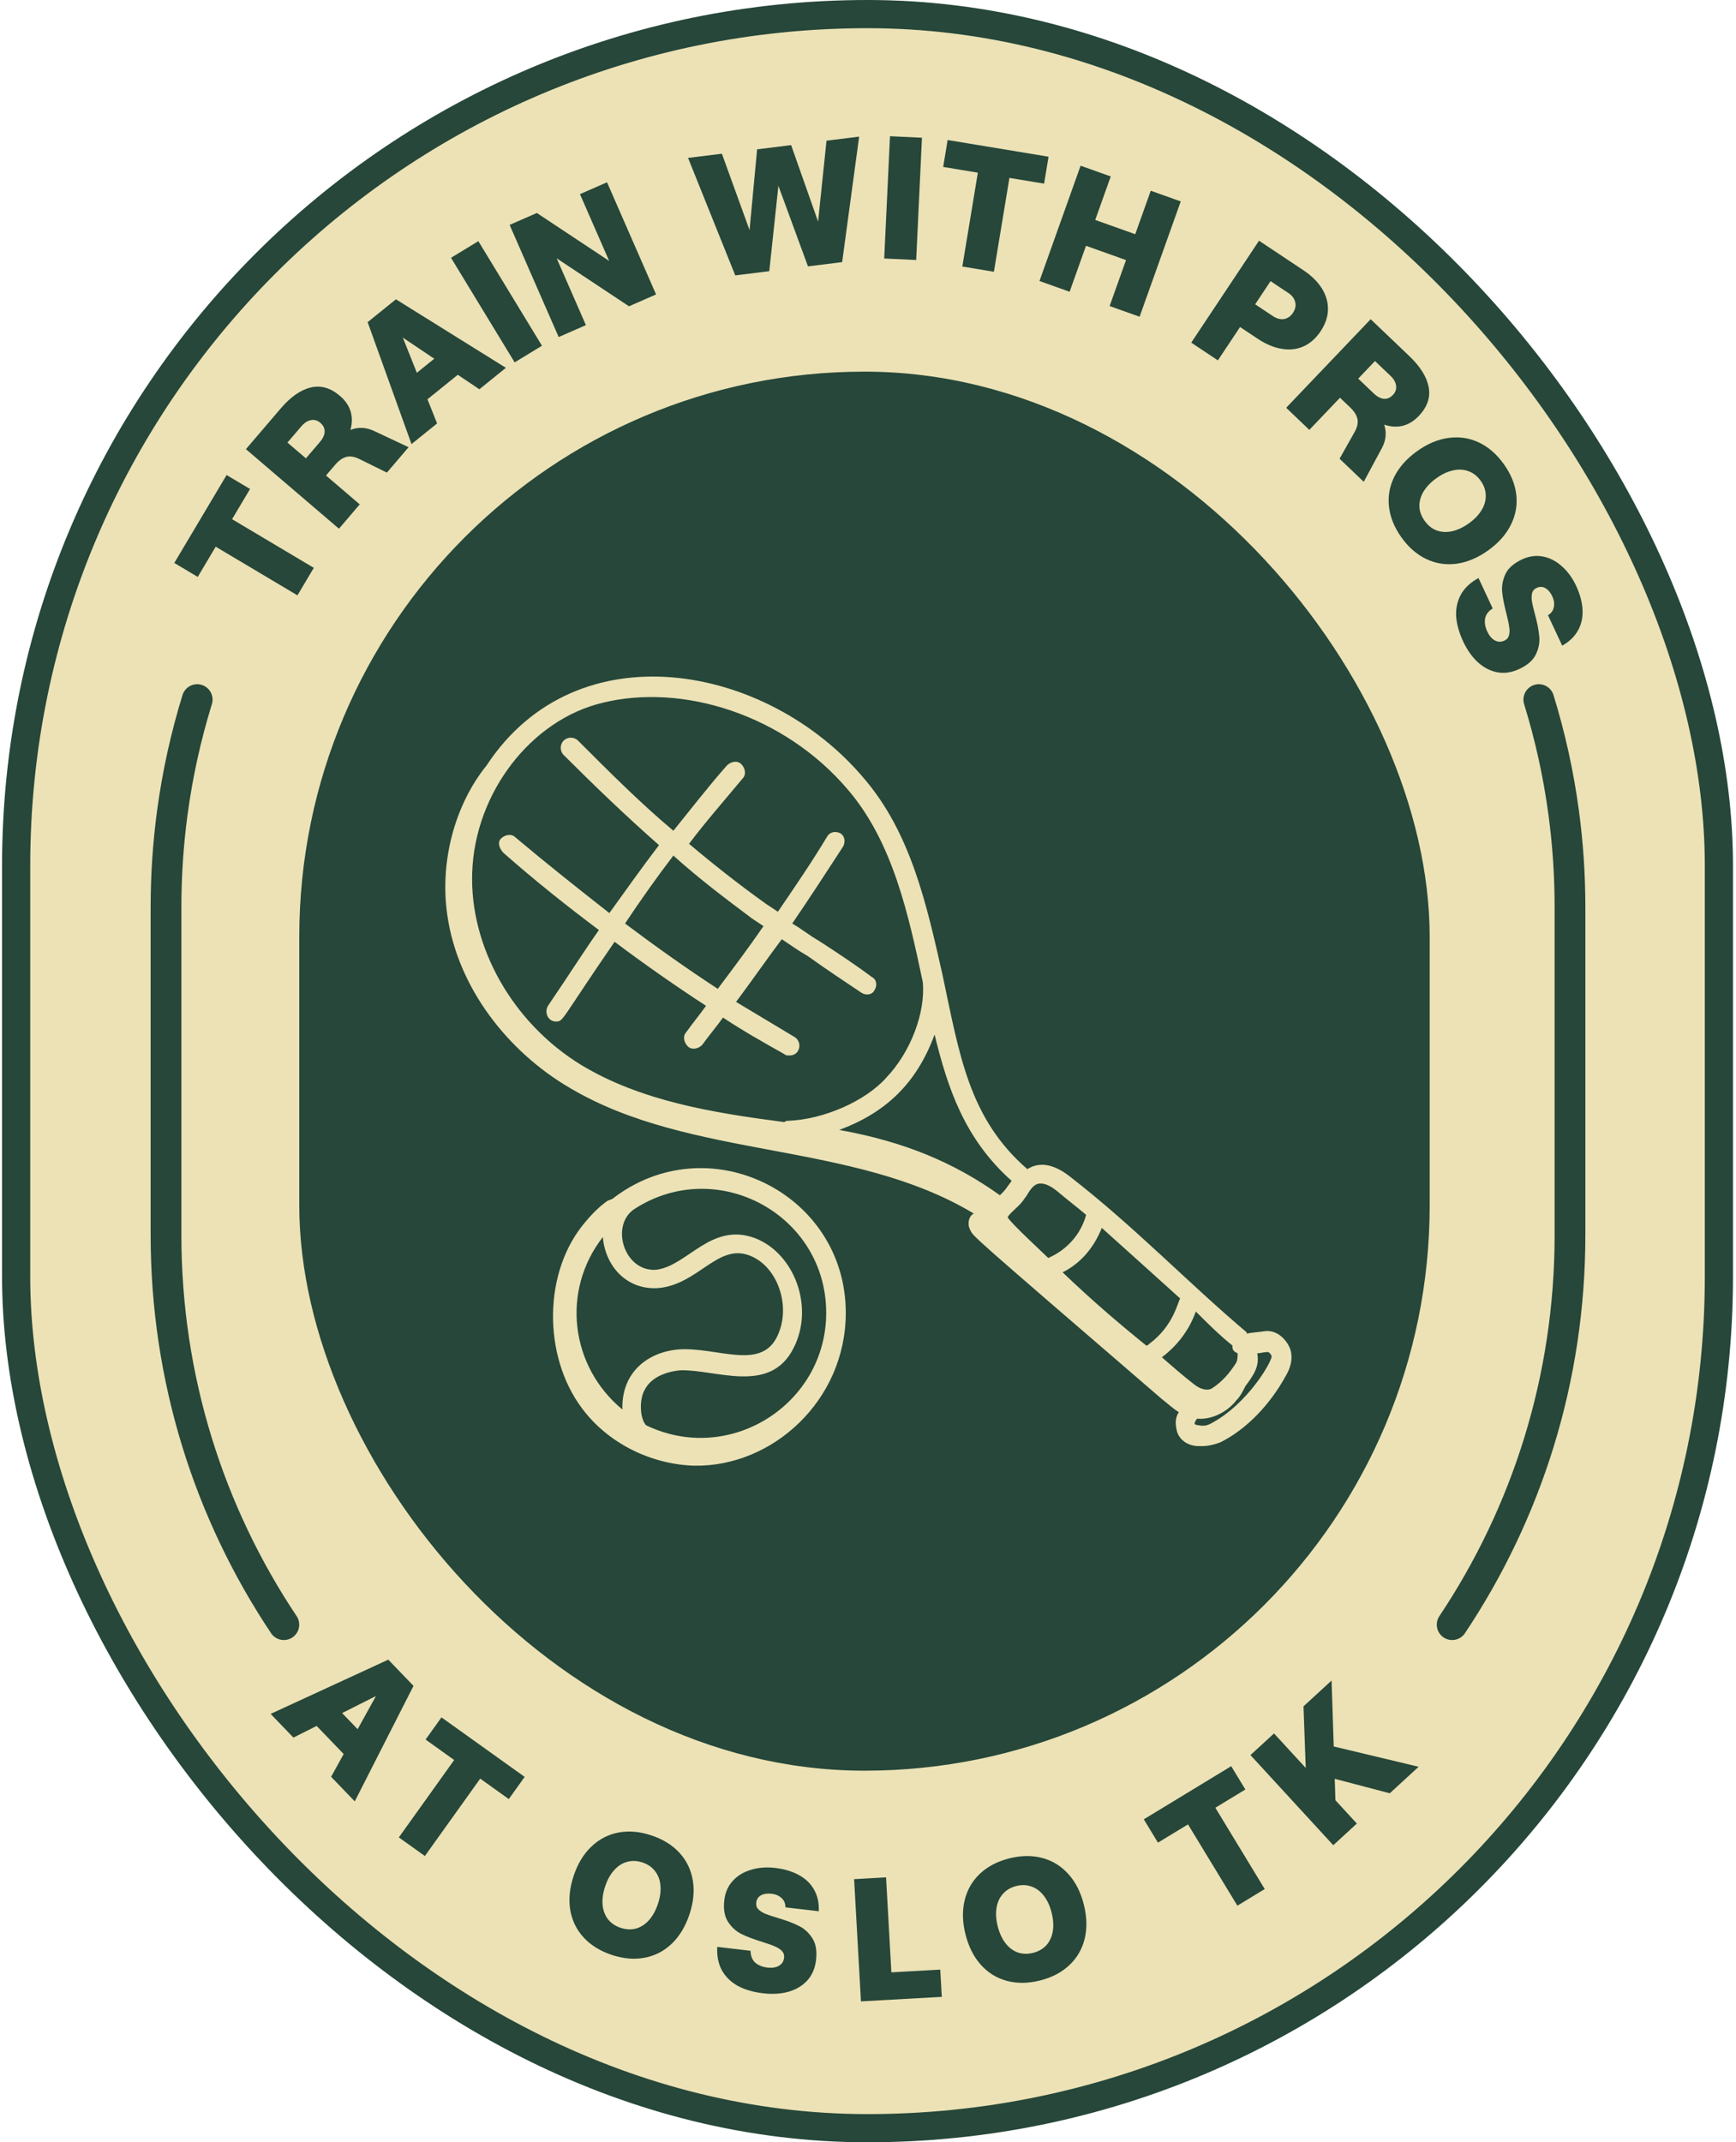 <svg width="154" height="190" viewBox="0 0 154 190" fill="none" xmlns="http://www.w3.org/2000/svg">
<g filter="url(#filter0_n_2230_731)">
<rect x="1.432" y="1.25" width="151.051" height="187.5" rx="75.525" fill="#ECE2B6" stroke="#264739" stroke-width="2.5"/>
<path d="M128.82 144.092C135.423 134.207 139.273 122.327 139.273 109.547V80.456C139.273 77.604 139.081 74.797 138.71 72.047C138.247 68.617 137.505 65.276 136.507 62.047M17.493 62.047C16.496 65.276 15.754 68.617 15.29 72.047C14.919 74.797 14.727 77.604 14.727 80.456V109.547C14.727 122.327 18.577 134.207 25.18 144.092" stroke="#264739" stroke-width="2.727" stroke-linecap="round" stroke-linejoin="round"/>
<rect x="27.324" y="33.736" width="98.727" height="122.531" rx="49.364" fill="#264739" stroke="#264739" stroke-width="1.551"/>
<path d="M58.46 74.955C56.953 76.925 55.563 78.894 54.057 80.98C51.392 78.894 48.611 76.693 45.714 74.26C45.367 73.912 44.787 74.028 44.44 74.376C44.092 74.723 44.324 75.302 44.671 75.65C47.568 78.199 50.349 80.401 53.13 82.486C51.739 84.456 50.349 86.658 48.843 88.859L48.611 89.207C48.263 89.786 48.611 90.597 49.306 90.597C50.001 90.597 49.654 90.597 54.52 83.529C57.301 85.615 59.966 87.469 62.631 89.207C62.052 90.018 61.472 90.713 60.893 91.524C60.545 91.872 60.661 92.451 61.009 92.799C61.357 93.146 61.936 93.031 62.283 92.683C62.863 91.872 63.558 91.061 64.138 90.25C65.876 91.408 67.729 92.451 69.583 93.494C69.699 93.61 69.815 93.61 70.047 93.61C70.974 93.61 71.206 92.451 70.51 91.988L65.296 88.859C66.687 87.005 67.961 85.151 69.352 83.297C70.047 83.761 70.858 84.34 71.669 84.804C73.291 85.963 75.029 87.121 76.42 88.048C76.767 88.28 77.347 88.28 77.578 87.816C77.81 87.469 77.81 86.889 77.347 86.658C75.956 85.615 74.218 84.456 72.596 83.413C71.785 82.95 71.09 82.371 70.278 81.907C71.785 79.706 73.291 77.388 74.797 75.071C75.029 74.607 74.913 74.144 74.566 73.912C74.102 73.68 73.639 73.796 73.407 74.144C72.017 76.461 70.51 78.663 69.004 80.864L67.961 80.169C65.528 78.431 63.326 76.693 61.125 74.839C62.515 72.985 64.138 71.131 65.876 69.046C66.223 68.698 66.107 68.118 65.76 67.771C65.412 67.423 64.833 67.539 64.485 67.887C62.747 69.857 61.241 71.826 59.734 73.68C56.838 71.247 54.173 68.582 51.276 65.685C50.928 65.338 50.349 65.338 50.001 65.685C49.654 66.033 49.654 66.612 50.001 66.96C52.782 69.741 55.563 72.406 58.46 74.955ZM66.687 81.444L67.729 82.139C66.455 83.993 65.064 85.847 63.674 87.701C61.009 85.963 58.228 83.993 55.447 81.907C56.838 79.821 58.228 77.852 59.734 75.882C62.052 77.968 64.369 79.706 66.687 81.444Z" fill="#ECE2B6"/>
<path d="M112.223 118.058C111.528 118.174 110.949 118.174 110.601 118.29V118.174C105.387 113.771 100.636 108.789 94.959 104.386C93.8 103.459 92.41 102.879 91.135 103.691C85.921 99.172 85.11 93.494 83.603 86.426C82.213 80.285 80.823 73.912 76.651 69.046C68.077 58.849 51.16 55.721 43.165 67.887C40.268 71.479 38.994 76.577 39.689 81.212C40.616 87.585 45.019 93.262 50.581 96.507C61.357 102.879 75.609 101.141 86.384 107.63C85.921 107.862 85.805 108.557 86.037 109.021C86.384 109.716 85.457 108.905 103.07 124.084C103.533 124.431 103.997 124.895 104.576 125.242C104.344 125.59 104.228 126.053 104.344 126.633C104.46 127.676 105.387 128.255 106.314 128.255H106.662C107.125 128.255 107.704 128.139 108.284 127.907C110.601 126.749 112.687 124.547 114.077 121.998C114.425 121.419 114.773 120.492 114.425 119.565C114.077 118.754 113.266 117.943 112.223 118.058ZM109.327 119.333V119.449C109.327 119.796 109.558 119.912 109.79 120.028C109.79 120.26 109.79 120.608 109.674 120.839C109.095 121.766 108.4 122.577 107.473 123.157C107.009 123.388 106.43 123.157 105.966 122.809C104.924 121.998 103.997 121.187 103.07 120.376C104.46 119.333 105.503 117.943 106.082 116.32C107.125 117.363 108.168 118.406 109.327 119.333ZM104.692 115.162C104.46 115.509 104.112 117.595 101.911 119.217C101.795 119.333 101.795 119.333 101.679 119.333C99.246 117.363 96.929 115.393 94.264 112.844C95.886 112.033 97.044 110.643 97.74 108.905C100.057 110.99 102.259 112.96 104.692 115.162ZM92.294 104.965C92.757 104.965 93.221 105.197 93.8 105.66C94.611 106.356 95.538 107.051 96.349 107.746C95.886 109.484 94.611 110.874 92.989 111.57C92.525 111.106 89.745 108.557 89.397 107.978C89.397 107.746 90.324 107.051 90.672 106.587C90.787 106.471 90.903 106.24 91.019 106.124C91.367 105.544 91.714 104.965 92.294 104.965ZM89.745 104.733C89.049 105.66 89.281 105.429 88.702 106.008C84.646 103.111 80.243 101.257 74.45 100.214C78.505 98.708 81.286 96.159 82.908 91.756C84.067 96.507 85.573 101.026 89.745 104.733ZM53.477 62.325C60.545 60.587 69.583 63.368 75.261 70.088C79.201 74.723 80.591 81.096 81.865 87.121C82.097 89.786 80.823 93.262 78.621 95.58C76.767 97.665 73.059 99.287 69.931 99.403C69.815 99.403 69.699 99.403 69.583 99.519C63.326 98.708 56.838 97.665 51.508 94.421C45.482 90.713 41.659 83.993 41.89 77.388C42.122 70.32 47.105 63.831 53.477 62.325ZM107.357 126.285C107.125 126.401 106.777 126.517 106.314 126.401C106.082 126.401 105.966 126.285 105.966 126.285C105.966 126.169 106.082 125.938 106.198 125.822C107.473 125.938 108.863 125.242 109.674 124.199C110.022 123.852 110.254 123.388 110.485 122.925C111.181 121.998 111.76 121.187 111.528 120.028C111.76 120.028 112.108 119.912 112.455 119.912C112.571 119.912 112.687 120.028 112.803 120.26C112.919 120.608 110.717 124.547 107.357 126.285Z" fill="#ECE2B6"/>
<path d="M61.588 129.993C68.54 130.109 75.029 124.199 75.029 116.436C75.029 105.776 62.747 99.751 54.288 106.356C54.173 106.356 54.057 106.471 53.941 106.471C53.246 106.935 52.55 107.63 51.971 108.325C48.147 112.728 48.147 120.26 51.623 124.895C53.941 128.023 57.765 129.877 61.588 129.993ZM55.215 125.011C50.581 121.187 49.77 114.466 53.477 109.716C53.709 112.381 55.679 114.466 58.46 114.235C61.936 113.887 63.674 110.295 66.455 111.338C69.004 112.265 70.279 115.973 68.888 118.638C67.382 121.534 63.558 119.449 60.198 119.681C57.417 119.912 55.1 121.766 55.215 125.011ZM73.291 116.436C73.291 124.547 64.717 129.993 57.301 126.401C56.722 125.706 56.722 124.084 57.185 123.273C57.765 122.114 59.155 121.65 60.314 121.534C63.442 121.419 68.309 123.736 70.394 119.565C72.248 115.973 70.51 111.222 67.034 109.832C63.095 108.325 61.009 112.265 58.228 112.613C55.331 112.844 54.057 108.557 56.374 107.167C63.674 102.532 73.291 107.746 73.291 116.436Z" fill="#ECE2B6"/>
<path d="M19.136 48.486L17.542 51.165L15.462 49.928L20.103 42.13L22.182 43.368L20.588 46.047L27.838 50.362L26.387 52.801L19.136 48.486ZM31.896 40.719C31.446 40.498 31.052 40.433 30.715 40.526C30.377 40.618 30.051 40.849 29.735 41.218L28.919 42.173L31.913 44.733L30.069 46.891L21.816 39.837L24.89 36.241C25.77 35.211 26.656 34.588 27.548 34.371C28.448 34.147 29.318 34.394 30.159 35.113C30.63 35.516 30.945 35.975 31.103 36.491C31.253 37 31.248 37.547 31.088 38.131C31.422 37.995 31.766 37.935 32.119 37.951C32.465 37.961 32.831 38.057 33.22 38.239L36.247 39.663L34.322 41.915L31.896 40.719ZM28.368 39.213C28.65 38.883 28.794 38.571 28.8 38.277C28.807 37.984 28.68 37.726 28.421 37.504C28.161 37.282 27.884 37.202 27.588 37.261C27.284 37.315 26.998 37.498 26.729 37.813L25.499 39.251L27.138 40.652L28.368 39.213ZM32.614 28.573L35.124 26.546L44.878 32.623L42.526 34.524L40.611 33.239L37.92 35.413L38.773 37.555L36.505 39.387L32.614 28.573ZM38.523 31.815L35.734 29.941L36.979 33.063L38.523 31.815ZM40.01 22.864L42.435 21.389L48.078 30.664L45.654 32.139L40.01 22.864ZM45.209 19.946L47.625 18.89L54.04 23.143L51.448 17.218L53.849 16.167L58.2 26.114L55.799 27.165L49.384 22.911L51.976 28.837L49.56 29.893L45.209 19.946ZM61.038 14.006L64.039 13.633L66.492 20.408L67.164 13.244L70.18 12.869L72.572 19.652L73.32 12.478L76.214 12.118L74.707 23.247L71.675 23.624L69.051 16.479L68.242 24.051L65.225 24.426L61.038 14.006ZM78.951 12.081L81.787 12.215L81.274 23.06L78.438 22.926L78.951 12.081ZM86.745 15.314L83.67 14.806L84.064 12.418L93.016 13.899L92.621 16.286L89.546 15.778L88.169 24.102L85.368 23.639L86.745 15.314ZM99.889 23.067L96.339 21.8L94.885 25.876L92.212 24.922L95.86 14.696L98.533 15.65L97.157 19.506L100.707 20.773L102.083 16.916L104.742 17.865L101.093 28.091L98.435 27.142L99.889 23.067ZM111.688 21.349L115.627 23.969C116.341 24.444 116.885 24.98 117.259 25.576C117.632 26.172 117.814 26.796 117.803 27.447C117.792 28.098 117.575 28.742 117.151 29.379C116.727 30.016 116.217 30.466 115.621 30.727C115.039 30.986 114.396 31.055 113.694 30.936C113 30.822 112.295 30.527 111.581 30.051L110.005 29.003L108.038 31.961L105.675 30.389L111.688 21.349ZM112.921 28.037C113.257 28.26 113.584 28.347 113.902 28.298C114.226 28.241 114.491 28.057 114.697 27.747C114.909 27.428 114.976 27.113 114.898 26.8C114.826 26.479 114.623 26.207 114.287 25.984L112.711 24.936L111.345 26.989L112.921 28.037ZM120.16 38.328C120.406 37.89 120.491 37.501 120.418 37.159C120.344 36.817 120.131 36.478 119.779 36.142L118.87 35.275L116.151 38.126L114.097 36.166L121.592 28.311L125.014 31.576C125.995 32.511 126.568 33.43 126.736 34.333C126.911 35.243 126.617 36.099 125.853 36.899C125.425 37.348 124.949 37.637 124.425 37.767C123.909 37.888 123.363 37.854 122.788 37.662C122.906 38.003 122.947 38.35 122.911 38.702C122.883 39.046 122.767 39.407 122.564 39.785L120.977 42.73L118.833 40.685L120.16 38.328ZM121.856 34.887C122.17 35.187 122.474 35.348 122.767 35.37C123.06 35.392 123.324 35.28 123.56 35.033C123.795 34.786 123.891 34.514 123.848 34.215C123.811 33.908 123.644 33.612 123.344 33.327L121.975 32.021L120.487 33.581L121.856 34.887ZM124.318 47.658C123.688 46.774 123.32 45.868 123.216 44.939C123.111 44.01 123.271 43.121 123.694 42.272C124.126 41.418 124.8 40.663 125.718 40.008C126.635 39.353 127.563 38.963 128.503 38.839C129.452 38.708 130.349 38.843 131.194 39.243C132.038 39.644 132.776 40.285 133.407 41.169C134.038 42.053 134.406 42.959 134.51 43.888C134.614 44.818 134.451 45.709 134.019 46.564C133.596 47.413 132.925 48.164 132.008 48.819C131.091 49.474 130.158 49.867 129.209 49.998C128.269 50.122 127.377 49.984 126.532 49.584C125.687 49.184 124.949 48.541 124.318 47.658ZM126.376 46.189C126.67 46.601 127.027 46.887 127.445 47.046C127.872 47.198 128.327 47.222 128.812 47.118C129.305 47.008 129.799 46.775 130.296 46.421C130.792 46.066 131.169 45.677 131.425 45.252C131.689 44.822 131.814 44.384 131.8 43.936C131.794 43.483 131.644 43.05 131.35 42.638C131.055 42.226 130.695 41.943 130.268 41.79C129.85 41.632 129.394 41.608 128.901 41.718C128.417 41.822 127.926 42.052 127.43 42.406C126.933 42.761 126.553 43.153 126.288 43.584C126.032 44.008 125.907 44.447 125.913 44.9C125.927 45.347 126.082 45.776 126.376 46.189ZM129.8 56.899C129.428 56.103 129.219 55.35 129.173 54.641C129.141 53.937 129.285 53.293 129.606 52.71C129.931 52.135 130.448 51.654 131.156 51.266L132.417 53.964C132.036 54.199 131.811 54.498 131.741 54.861C131.681 55.221 131.747 55.606 131.94 56.019C132.111 56.384 132.328 56.642 132.592 56.792C132.871 56.947 133.159 56.955 133.459 56.815C133.675 56.714 133.811 56.554 133.867 56.333C133.924 56.113 133.928 55.865 133.88 55.591C133.846 55.322 133.765 54.943 133.64 54.454C133.438 53.681 133.309 53.027 133.254 52.494C133.208 51.956 133.308 51.424 133.553 50.899C133.802 50.383 134.293 49.954 135.023 49.612C135.632 49.328 136.243 49.242 136.855 49.355C137.467 49.469 138.029 49.754 138.539 50.212C139.059 50.665 139.483 51.243 139.812 51.945C140.162 52.695 140.354 53.41 140.387 54.091C140.42 54.771 140.283 55.383 139.977 55.925C139.672 56.468 139.207 56.914 138.582 57.263L137.321 54.565C137.613 54.383 137.786 54.142 137.84 53.843C137.903 53.539 137.856 53.219 137.699 52.882C137.541 52.544 137.337 52.303 137.086 52.158C136.84 52.022 136.581 52.017 136.309 52.144C136.094 52.245 135.96 52.399 135.909 52.605C135.861 52.822 135.857 53.069 135.896 53.347C135.944 53.622 136.032 53.992 136.158 54.458C136.369 55.227 136.498 55.88 136.544 56.418C136.603 56.961 136.506 57.497 136.251 58.027C136.006 58.552 135.514 58.988 134.774 59.334C134.099 59.649 133.442 59.745 132.802 59.622C132.172 59.494 131.597 59.192 131.078 58.716C130.568 58.235 130.142 57.63 129.8 56.899Z" fill="#264739"/>
<path d="M34.445 147.196L36.682 149.521L31.47 159.764L29.373 157.584L30.488 155.566L28.09 153.073L26.029 154.108L24.008 152.006L34.445 147.196ZM31.726 153.363L33.352 150.422L30.349 151.932L31.726 153.363ZM40.29 156.096L37.754 154.282L39.162 152.314L46.542 157.592L45.135 159.56L42.599 157.747L37.691 164.61L35.382 162.959L40.29 156.096ZM54.255 173.376C53.226 173.032 52.395 172.515 51.765 171.824C51.134 171.134 50.741 170.321 50.584 169.386C50.431 168.441 50.533 167.434 50.89 166.365C51.247 165.296 51.769 164.435 52.456 163.781C53.147 163.118 53.951 162.7 54.87 162.527C55.789 162.354 56.764 162.44 57.793 162.784C58.823 163.128 59.653 163.645 60.284 164.335C60.915 165.025 61.306 165.843 61.46 166.788C61.616 167.724 61.516 168.726 61.159 169.795C60.801 170.864 60.278 171.73 59.587 172.393C58.9 173.047 58.097 173.46 57.178 173.633C56.26 173.805 55.285 173.72 54.255 173.376ZM55.056 170.978C55.537 171.138 55.993 171.16 56.425 171.043C56.86 170.915 57.242 170.667 57.573 170.298C57.907 169.919 58.17 169.44 58.364 168.861C58.557 168.282 58.632 167.746 58.59 167.252C58.551 166.749 58.394 166.32 58.12 165.967C57.849 165.604 57.473 165.342 56.992 165.182C56.512 165.021 56.054 165.005 55.619 165.132C55.187 165.249 54.805 165.498 54.471 165.877C54.14 166.246 53.879 166.72 53.685 167.299C53.492 167.877 53.415 168.418 53.454 168.922C53.496 169.416 53.653 169.844 53.924 170.207C54.198 170.56 54.576 170.817 55.056 170.978ZM67.704 176.786C66.831 176.684 66.081 176.466 65.454 176.132C64.838 175.789 64.366 175.328 64.039 174.748C63.722 174.169 63.584 173.476 63.627 172.669L66.585 173.016C66.584 173.464 66.72 173.813 66.993 174.064C67.266 174.304 67.629 174.451 68.081 174.504C68.481 174.551 68.815 174.501 69.082 174.356C69.361 174.201 69.519 173.959 69.558 173.631C69.585 173.394 69.52 173.194 69.363 173.03C69.205 172.866 68.997 172.732 68.738 172.629C68.491 172.516 68.127 172.385 67.644 172.235C66.881 172 66.258 171.765 65.775 171.531C65.293 171.287 64.894 170.923 64.576 170.438C64.268 169.954 64.161 169.312 64.255 168.511C64.334 167.843 64.582 167.279 65.001 166.818C65.419 166.357 65.957 166.03 66.615 165.836C67.274 165.632 67.989 165.576 68.759 165.666C69.58 165.763 70.289 165.976 70.886 166.306C71.482 166.636 71.93 167.074 72.231 167.62C72.531 168.165 72.665 168.795 72.634 169.51L69.676 169.163C69.675 168.819 69.561 168.545 69.335 168.342C69.11 168.128 68.813 167.999 68.443 167.956C68.074 167.913 67.761 167.959 67.505 168.096C67.26 168.234 67.12 168.451 67.085 168.749C67.058 168.985 67.118 169.18 67.267 169.333C67.426 169.487 67.634 169.62 67.891 169.734C68.15 169.837 68.51 169.958 68.973 170.095C69.738 170.32 70.361 170.555 70.843 170.799C71.336 171.033 71.74 171.399 72.057 171.894C72.375 172.379 72.486 173.027 72.391 173.838C72.304 174.578 72.04 175.187 71.599 175.666C71.159 176.135 70.599 176.465 69.921 176.656C69.244 176.837 68.505 176.88 67.704 176.786ZM75.768 166.663L78.602 166.504L79.074 174.928L83.41 174.685L83.545 177.101L76.375 177.503L75.768 166.663ZM92.256 175.651C91.203 175.915 90.225 175.926 89.322 175.684C88.419 175.441 87.65 174.968 87.015 174.264C86.377 173.55 85.921 172.646 85.647 171.553C85.372 170.46 85.349 169.453 85.576 168.532C85.801 167.601 86.254 166.816 86.936 166.176C87.617 165.536 88.485 165.084 89.538 164.819C90.591 164.555 91.569 164.544 92.472 164.787C93.375 165.029 94.145 165.507 94.783 166.222C95.418 166.926 95.873 167.824 96.147 168.917C96.421 170.011 96.446 171.023 96.221 171.953C95.994 172.874 95.54 173.654 94.858 174.294C94.176 174.934 93.309 175.387 92.256 175.651ZM91.641 173.199C92.132 173.075 92.528 172.848 92.829 172.517C93.127 172.175 93.316 171.76 93.396 171.271C93.473 170.772 93.437 170.227 93.289 169.635C93.14 169.043 92.915 168.55 92.614 168.157C92.31 167.754 91.948 167.477 91.526 167.327C91.102 167.167 90.644 167.148 90.153 167.271C89.662 167.395 89.267 167.627 88.969 167.968C88.668 168.3 88.479 168.715 88.402 169.214C88.322 169.703 88.356 170.244 88.505 170.835C88.653 171.427 88.88 171.925 89.183 172.328C89.485 172.722 89.847 172.998 90.271 173.159C90.693 173.309 91.149 173.322 91.641 173.199ZM105.387 161.805L102.723 163.424L101.466 161.356L109.22 156.644L110.476 158.711L107.812 160.33L112.194 167.541L109.769 169.015L105.387 161.805ZM120.365 161.732L118.275 163.653L110.928 155.659L113.018 153.739L115.831 156.799L115.633 151.335L118.123 149.047L118.315 154.895L125.846 156.695L123.288 159.046L118.403 157.764L118.465 159.665L120.365 161.732Z" fill="#264739"/>
</g>
<defs>
<filter id="filter0_n_2230_731" x="0" y="0" width="154" height="190" filterUnits="userSpaceOnUse" color-interpolation-filters="sRGB">
<feFlood flood-opacity="0" result="BackgroundImageFix"/>
<feBlend mode="normal" in="SourceGraphic" in2="BackgroundImageFix" result="shape"/>
<feTurbulence type="fractalNoise" baseFrequency="2.2 2.2" stitchTiles="stitch" numOctaves="3" result="noise" seed="5492" />
<feColorMatrix in="noise" type="luminanceToAlpha" result="alphaNoise" />
<feComponentTransfer in="alphaNoise" result="coloredNoise1">
<feFuncA type="discrete" tableValues="1 1 1 1 1 1 1 1 1 1 1 1 1 1 1 1 1 1 1 1 1 1 1 1 1 1 1 1 1 1 1 1 1 1 1 1 1 1 1 1 1 1 1 1 1 1 1 1 1 1 1 0 0 0 0 0 0 0 0 0 0 0 0 0 0 0 0 0 0 0 0 0 0 0 0 0 0 0 0 0 0 0 0 0 0 0 0 0 0 0 0 0 0 0 0 0 0 0 0 0 "/>
</feComponentTransfer>
<feComposite operator="in" in2="shape" in="coloredNoise1" result="noise1Clipped" />
<feFlood flood-color="rgba(0, 0, 0, 0.05)" result="color1Flood" />
<feComposite operator="in" in2="noise1Clipped" in="color1Flood" result="color1" />
<feMerge result="effect1_noise_2230_731">
<feMergeNode in="shape" />
<feMergeNode in="color1" />
</feMerge>
</filter>
</defs>
</svg>
